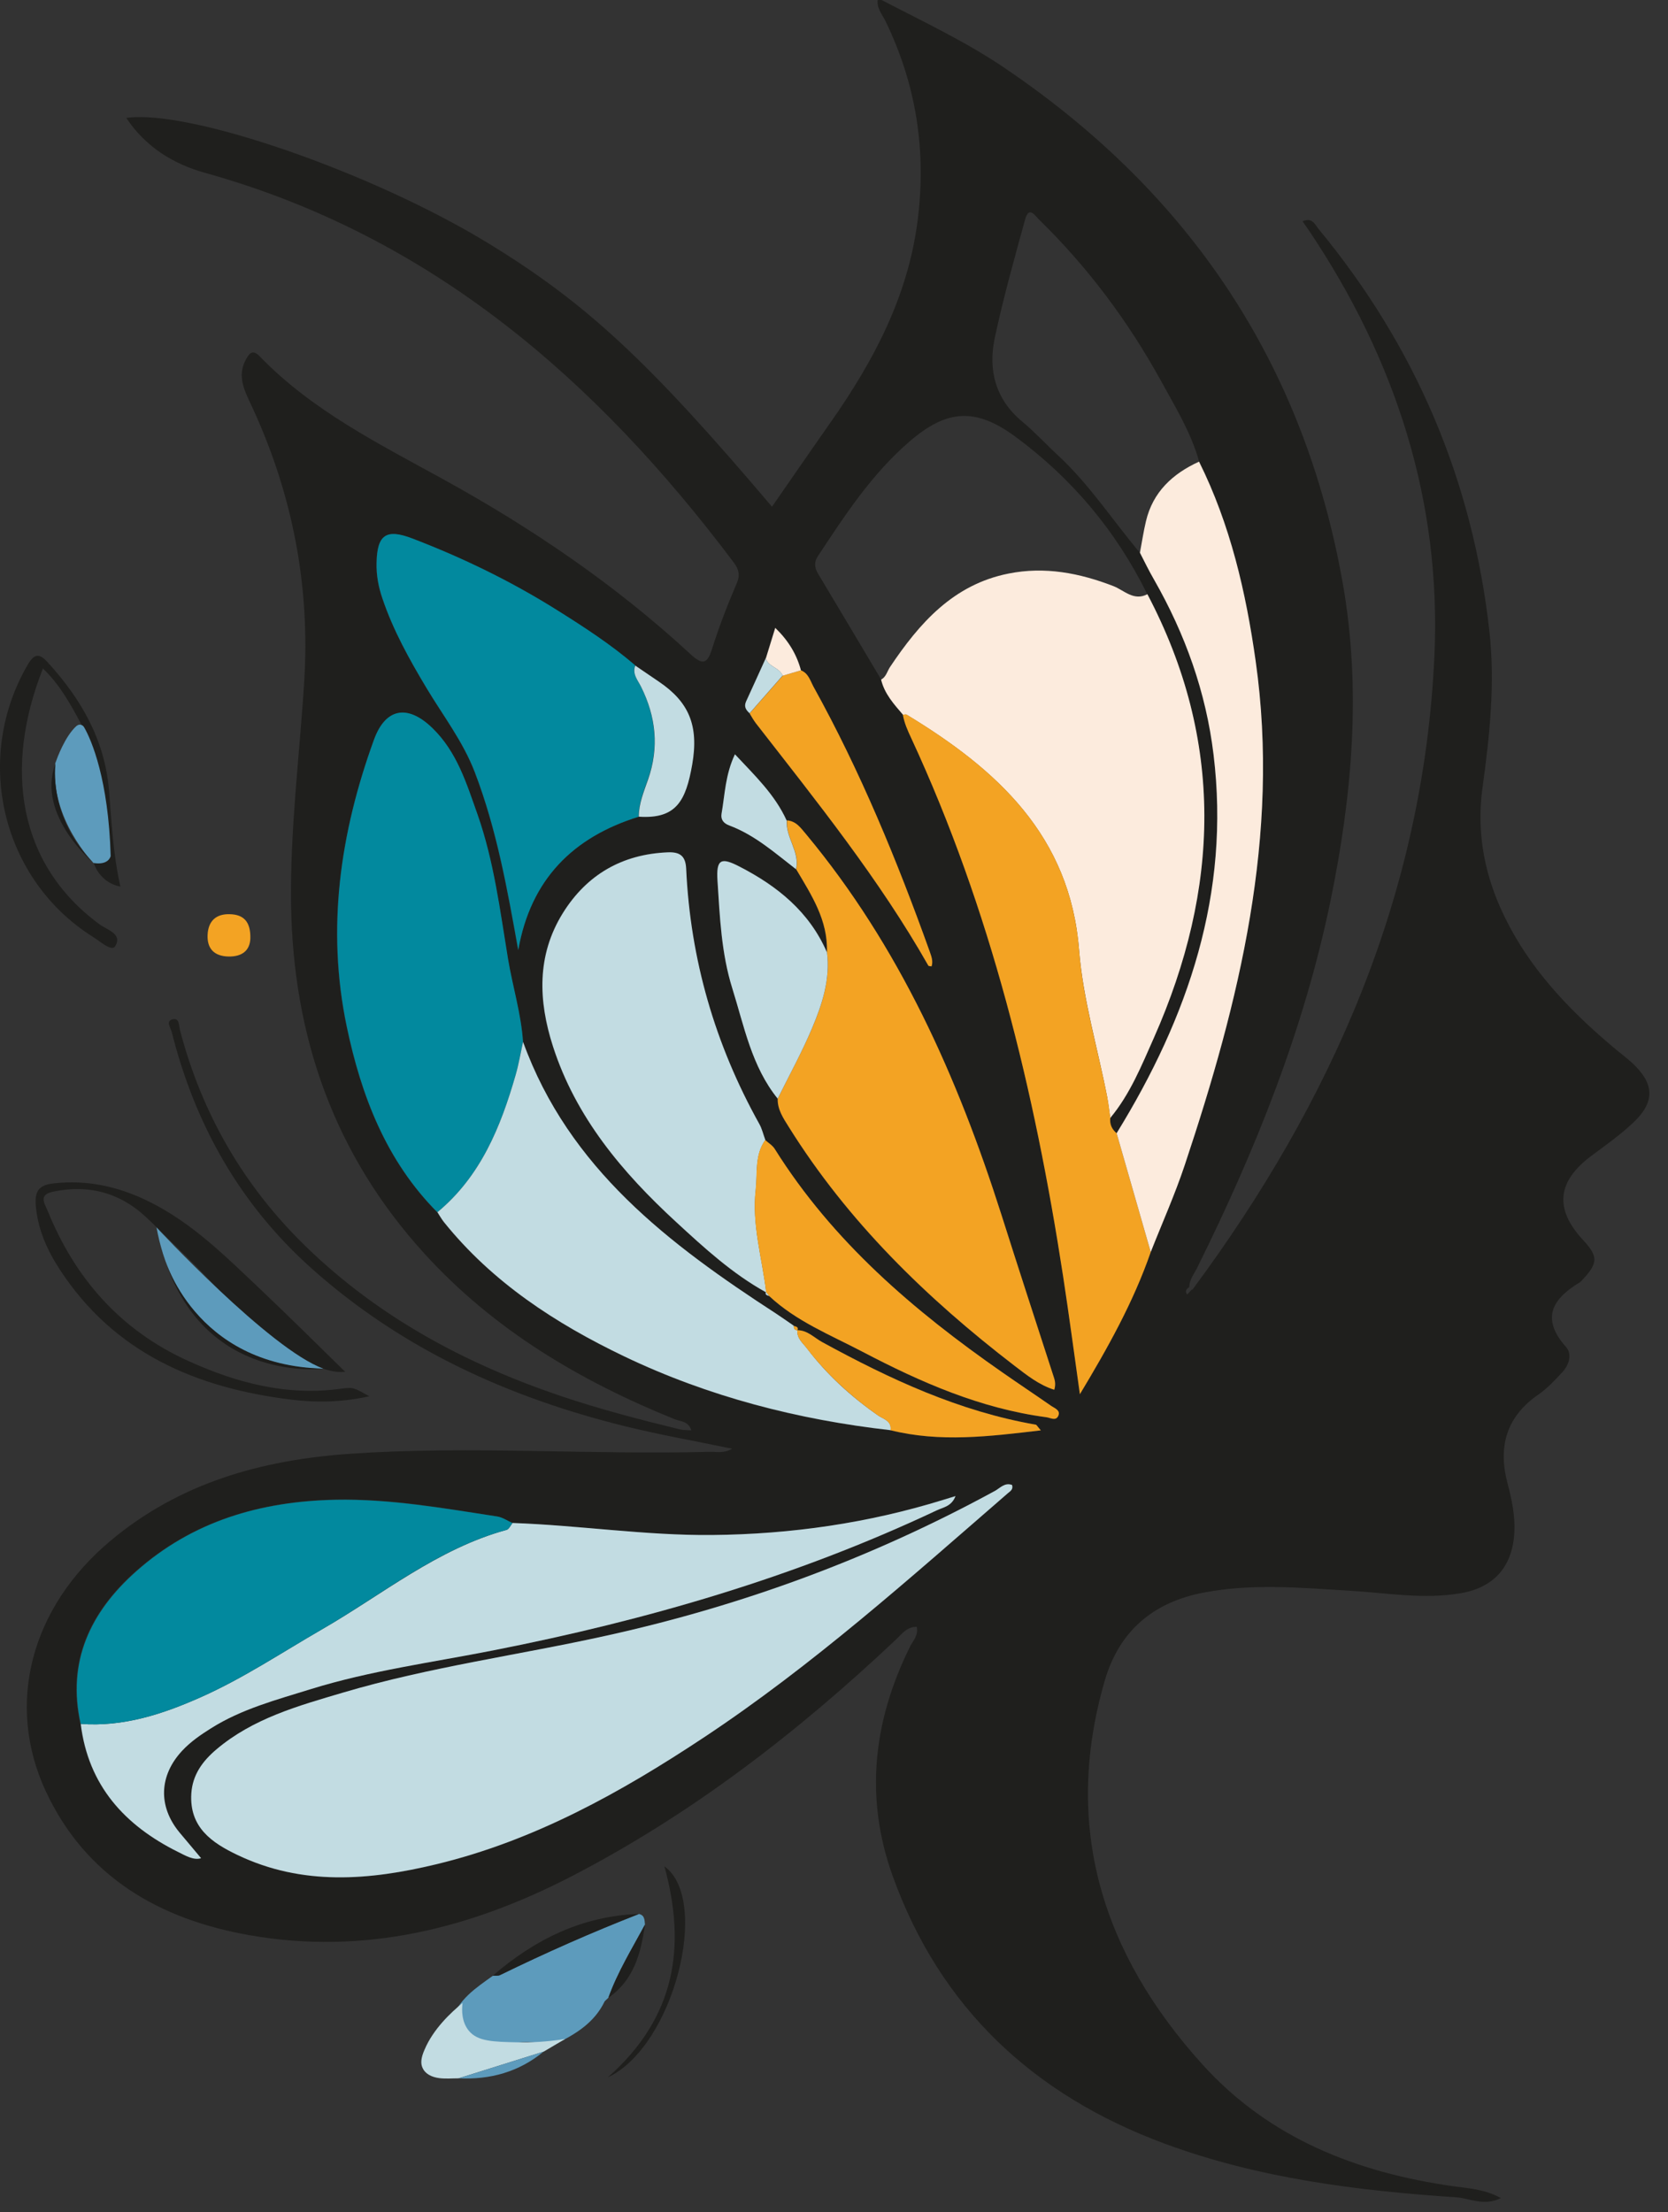 <?xml version="1.0" encoding="UTF-8"?> <svg xmlns="http://www.w3.org/2000/svg" width="46" height="61" viewBox="0 0 46 61" fill="none"><rect x="0" y="0" width="46" height="61" fill="#333333" stroke="none"/><path d="M32.883 35.565C36.739 30.368 39.255 24.648 39.557 18.106C39.757 13.816 38.484 9.908 36.097 6.354C36.041 6.274 35.986 6.193 35.922 6.103C36.186 5.984 36.258 6.184 36.365 6.316C39.038 9.551 40.617 13.258 41.077 17.429C41.234 18.859 41.081 20.294 40.885 21.715C40.668 23.303 41.094 24.724 41.923 26.056C42.609 27.15 43.507 28.048 44.486 28.874C44.66 29.023 44.847 29.159 45.018 29.317C45.622 29.878 45.648 30.381 45.052 30.947C44.694 31.287 44.286 31.577 43.89 31.87C42.945 32.573 42.86 33.33 43.651 34.186C44.077 34.645 44.077 34.824 43.643 35.288C43.617 35.314 43.596 35.343 43.566 35.361C42.809 35.82 42.485 36.352 43.188 37.144C43.358 37.335 43.277 37.629 43.094 37.829C42.89 38.05 42.681 38.276 42.438 38.446C41.541 39.059 41.306 39.893 41.575 40.906C41.694 41.353 41.787 41.8 41.762 42.264C41.711 43.196 41.204 43.775 40.289 43.932C39.263 44.111 38.242 43.924 37.22 43.864C35.88 43.783 34.535 43.66 33.198 43.915C31.807 44.179 30.866 44.971 30.466 46.346C29.291 50.398 30.415 53.888 33.16 56.927C34.999 58.961 37.408 59.906 40.072 60.285C40.493 60.344 40.932 60.361 41.392 60.612C40.923 60.846 40.536 60.617 40.161 60.591C37.42 60.408 34.701 60.068 32.105 59.106C28.512 57.774 25.929 55.377 24.618 51.73C23.839 49.568 24.082 47.452 25.095 45.409C25.175 45.243 25.333 45.103 25.282 44.86C25.014 44.856 24.878 45.048 24.72 45.201C22.005 47.763 19.076 50.027 15.748 51.747C12.96 53.185 10.032 53.917 6.887 53.364C4.409 52.93 2.375 51.768 1.268 49.406C0.14 46.988 0.856 44.328 3.035 42.498C4.941 40.894 7.202 40.259 9.64 40.089C12.947 39.859 16.259 40.123 19.57 40.034C19.757 40.029 19.957 40.085 20.191 39.949C19.187 39.74 18.221 39.57 17.267 39.336C14.046 38.544 11.096 37.212 8.593 34.977C6.618 33.211 5.38 31.015 4.737 28.461C4.707 28.342 4.563 28.159 4.758 28.108C4.95 28.057 4.933 28.282 4.963 28.406C5.571 30.717 6.721 32.709 8.44 34.377C10.449 36.327 12.841 37.608 15.471 38.497C16.544 38.859 17.638 39.144 18.736 39.412C18.834 39.438 18.94 39.434 19.064 39.442C18.987 39.178 18.753 39.2 18.595 39.131C15.991 38.076 13.62 36.671 11.709 34.573C9.223 31.845 8.083 28.606 8.027 24.941C7.997 22.881 8.261 20.843 8.389 18.795C8.555 16.148 8.066 13.624 6.95 11.215C6.759 10.802 6.521 10.385 6.784 9.908C6.887 9.725 6.976 9.632 7.167 9.832C8.606 11.317 10.436 12.232 12.215 13.211C14.675 14.565 16.978 16.131 19.042 18.038C19.387 18.357 19.51 18.302 19.642 17.876C19.834 17.272 20.064 16.676 20.315 16.093C20.417 15.859 20.374 15.697 20.238 15.514C16.45 10.475 11.879 6.499 5.657 4.767C4.771 4.52 4.018 4.052 3.482 3.252C5.218 3.001 10.291 4.763 13.479 6.716C16.165 8.359 17.884 9.955 21.29 13.973C21.834 13.19 22.366 12.415 22.907 11.645C24.086 9.964 25.031 8.193 25.303 6.108C25.554 4.171 25.273 2.341 24.422 0.587C24.333 0.4 24.175 0.234 24.205 0H24.311C25.465 0.6 26.64 1.149 27.721 1.885C32.807 5.329 35.965 10.032 37.033 16.097C37.548 19.029 37.288 21.945 36.693 24.839C35.961 28.393 34.62 31.721 33.015 34.96C32.93 35.131 32.798 35.288 32.798 35.492C32.717 35.544 32.671 35.603 32.739 35.697C32.781 35.65 32.828 35.603 32.871 35.556L32.883 35.565ZM21.115 18.153C20.932 18.553 20.753 18.949 20.57 19.349C20.502 19.489 20.57 19.583 20.668 19.672C20.723 19.762 20.774 19.855 20.838 19.94C22.52 22.102 24.239 24.239 25.597 26.627C25.605 26.644 25.656 26.644 25.686 26.648C25.733 26.503 25.686 26.371 25.635 26.239C24.737 23.728 23.724 21.268 22.43 18.936C22.337 18.77 22.29 18.566 22.085 18.485C21.966 18.038 21.741 17.659 21.375 17.31C21.281 17.621 21.196 17.884 21.115 18.153ZM21.988 36.684C22.026 36.582 21.941 36.586 21.885 36.561C21.728 36.45 21.57 36.339 21.409 36.233C18.451 34.318 15.684 32.224 14.42 28.734C14.369 27.955 14.135 27.21 14.007 26.448C13.786 25.107 13.616 23.75 13.164 22.46C12.867 21.609 12.603 20.74 11.926 20.085C11.241 19.417 10.628 19.523 10.309 20.404C9.376 22.975 8.993 25.61 9.559 28.312C9.96 30.219 10.645 32.011 12.058 33.432C12.117 33.522 12.168 33.615 12.232 33.696C13.569 35.361 15.31 36.497 17.208 37.403C19.536 38.519 21.996 39.153 24.554 39.438C25.92 39.778 27.274 39.617 28.704 39.442C28.606 39.331 28.585 39.289 28.563 39.285C26.452 38.914 24.541 38.029 22.681 37.012C22.46 36.888 22.273 36.676 21.988 36.68V36.684ZM21.119 35.624C21.085 35.714 21.158 35.718 21.209 35.739C21.958 36.437 22.898 36.812 23.784 37.276C25.384 38.118 27.031 38.838 28.849 39.08C28.959 39.093 29.108 39.195 29.18 39.042C29.249 38.889 29.087 38.838 28.989 38.77C28.538 38.459 28.082 38.153 27.636 37.842C25.197 36.144 22.962 34.237 21.362 31.683C21.298 31.585 21.187 31.517 21.098 31.436C21.043 31.287 21.009 31.13 20.932 30.994C19.71 28.802 19.029 26.456 18.915 23.95C18.898 23.605 18.74 23.49 18.412 23.503C17.148 23.549 16.174 24.116 15.514 25.18C14.79 26.342 14.837 27.597 15.242 28.853C15.876 30.815 17.157 32.334 18.638 33.696C19.413 34.407 20.187 35.126 21.119 35.637V35.624ZM31.432 15.241C31.564 15.488 31.687 15.739 31.824 15.986C32.683 17.489 33.254 19.081 33.462 20.804C33.926 24.635 32.764 28.044 30.789 31.249C30.657 31.138 30.593 30.998 30.615 30.823C31.164 30.168 31.479 29.381 31.819 28.61C33.633 24.507 33.769 20.425 31.636 16.378C30.777 14.637 29.559 13.19 28.002 12.041C26.908 11.236 26.116 11.287 25.095 12.164C24.047 13.062 23.303 14.203 22.554 15.339C22.443 15.505 22.464 15.663 22.566 15.829C23.145 16.795 23.72 17.761 24.294 18.727C24.388 19.119 24.648 19.404 24.899 19.698C24.937 19.927 25.031 20.132 25.129 20.34C27.32 25.061 28.529 30.057 29.317 35.173C29.483 36.258 29.627 37.348 29.781 38.433C30.547 37.161 31.253 35.892 31.734 34.514C32.049 33.713 32.402 32.926 32.675 32.109C34.177 27.601 35.309 23.035 34.628 18.221C34.36 16.318 33.93 14.454 33.066 12.717C32.841 11.913 32.402 11.207 32.007 10.483C31.104 8.849 29.998 7.367 28.661 6.061C28.546 5.95 28.376 5.665 28.27 6.052C27.972 7.138 27.665 8.227 27.431 9.33C27.248 10.211 27.453 11.011 28.189 11.624C28.538 11.913 28.849 12.254 29.185 12.564C30.044 13.36 30.683 14.348 31.432 15.237V15.241ZM17.51 18.349C16.837 17.77 16.097 17.293 15.352 16.825C14.092 16.037 12.76 15.386 11.373 14.854C10.645 14.573 10.398 14.752 10.381 15.518C10.372 15.859 10.436 16.186 10.543 16.506C10.841 17.378 11.283 18.178 11.756 18.97C12.215 19.736 12.764 20.442 13.092 21.302C13.697 22.881 13.986 24.52 14.288 26.201C14.629 24.265 15.786 23.09 17.612 22.524C18.651 22.592 18.91 22.081 19.081 21.085C19.268 20.004 18.987 19.357 18.166 18.804C17.948 18.655 17.727 18.506 17.51 18.357V18.349ZM21.443 30.296C21.434 30.598 21.596 30.832 21.745 31.07C23.375 33.688 25.546 35.799 27.976 37.663C28.312 37.923 28.648 38.191 29.07 38.323C29.125 38.14 29.07 38.029 29.036 37.91C28.559 36.437 28.082 34.965 27.61 33.488C26.401 29.695 24.801 26.103 22.23 23.009C22.081 22.83 21.958 22.639 21.694 22.622C21.37 21.907 20.817 21.383 20.268 20.796C20 21.362 19.991 21.911 19.898 22.439C19.868 22.6 19.957 22.703 20.11 22.758C20.817 23.022 21.37 23.52 21.953 23.967C22.371 24.673 22.83 25.371 22.8 26.244C22.315 25.133 21.439 24.431 20.396 23.89C19.877 23.622 19.749 23.686 19.787 24.277C19.851 25.277 19.889 26.286 20.196 27.248C20.523 28.295 20.732 29.398 21.447 30.287L21.443 30.296ZM2.217 47.533C2.426 49.236 3.431 50.334 4.907 51.07C5.112 51.172 5.333 51.304 5.537 51.24C5.337 51.006 5.133 50.768 4.937 50.525C4.346 49.806 4.38 48.955 5.014 48.278C5.248 48.031 5.52 47.84 5.805 47.661C6.652 47.129 7.614 46.873 8.555 46.58C10.198 46.069 11.905 45.839 13.586 45.511C17.812 44.681 21.924 43.494 25.827 41.647C26.001 41.566 26.235 41.541 26.342 41.255C26.201 41.298 26.108 41.328 26.01 41.357C23.933 42.004 21.809 42.307 19.634 42.328C17.787 42.345 15.965 42.064 14.126 41.996C13.982 41.932 13.845 41.838 13.697 41.813C12.22 41.583 10.747 41.319 9.236 41.353C7.167 41.396 5.295 41.949 3.737 43.332C2.486 44.443 1.834 45.809 2.213 47.529L2.217 47.533ZM27.908 40.953C27.708 40.877 27.58 41.034 27.435 41.115C24.069 42.949 20.506 44.269 16.761 45.099C14.331 45.639 11.849 45.967 9.457 46.678C8.219 47.044 6.972 47.393 5.959 48.248C5.588 48.563 5.308 48.938 5.273 49.457C5.214 50.389 5.84 50.815 6.546 51.155C8.334 52.006 10.177 51.858 12.032 51.411C14.735 50.759 17.118 49.431 19.404 47.916C22.409 45.929 25.086 43.528 27.797 41.174C27.857 41.119 27.942 41.072 27.908 40.957V40.953Z" fill="#1F1F1D"></path><path d="M4.154 33.684C3.405 32.922 2.511 32.641 1.46 32.862C1.055 32.947 1.23 33.19 1.311 33.381C2.073 35.263 3.332 36.688 5.197 37.531C6.533 38.136 7.921 38.502 9.41 38.293C9.755 38.246 9.759 38.267 10.185 38.502C9.419 38.672 8.716 38.68 8.031 38.595C5.422 38.276 3.154 37.314 1.651 35.011C1.302 34.475 1.043 33.905 0.987 33.245C0.957 32.854 1.06 32.679 1.477 32.632C2.409 32.526 3.273 32.722 4.094 33.126C5.286 33.709 6.218 34.641 7.167 35.539C7.963 36.293 8.738 37.063 9.521 37.829C8.925 37.88 8.478 37.497 7.967 37.301C7.15 36.663 6.397 35.956 5.686 35.203C5.192 34.684 4.669 34.19 4.158 33.684H4.154Z" fill="#1F1F1D"></path><path d="M17.617 52.777C17.783 52.811 17.774 52.947 17.787 53.071C17.434 53.734 17.034 54.377 16.778 55.088L16.787 55.079C16.749 55.114 16.715 55.148 16.676 55.186C16.391 55.782 15.863 56.101 15.297 56.373C14.965 56.352 14.629 56.284 14.306 56.322C13.586 56.403 12.956 56.275 12.454 55.718C12.641 55.13 13.127 54.816 13.591 54.483C13.659 54.479 13.739 54.492 13.795 54.462C15.046 53.849 16.319 53.288 17.617 52.781V52.777Z" fill="#5D9BBC"></path><path d="M2.231 19.953C1.941 19.408 1.643 18.872 1.184 18.434C0.098 21.179 0.49 23.839 2.754 25.495C2.958 25.643 3.388 25.754 3.175 26.095C3.078 26.248 2.758 25.954 2.563 25.835C0.043 24.247 -0.745 20.919 0.766 18.327C0.949 18.016 1.086 18.012 1.315 18.263C2.243 19.28 2.899 20.413 3.009 21.83C3.078 22.69 3.12 23.554 3.32 24.448C3.235 24.43 3.031 24.384 2.848 24.209C2.682 24.056 2.614 23.881 2.584 23.796C2.707 23.801 2.907 23.792 2.992 23.664C3.052 23.575 3.035 23.469 3.026 23.426C2.809 22.183 2.975 21.353 2.231 19.953Z" fill="#1F1F1D"></path><path d="M12.646 57.31C12.471 57.31 12.292 57.327 12.118 57.305C11.888 57.276 11.726 57.178 11.658 57.033C11.594 56.905 11.607 56.748 11.709 56.518C11.948 55.952 12.433 55.496 12.756 55.233C12.731 55.433 12.731 55.756 12.927 55.995C13.169 56.292 13.591 56.305 14.306 56.318C14.625 56.322 15.063 56.309 15.587 56.224C15.391 56.339 15.191 56.458 14.995 56.573" fill="#C2DCE2"></path><path d="M16.762 57.284C18.647 55.62 18.924 53.662 18.324 51.466C19.601 52.385 18.583 56.433 16.762 57.284Z" fill="#1F1F1D"></path><path d="M17.617 52.777C16.319 53.283 15.046 53.849 13.795 54.458C13.736 54.488 13.659 54.471 13.591 54.479C14.748 53.479 16.059 52.832 17.617 52.777Z" fill="#1F1F1D"></path><path d="M6.904 25.882C6.891 26.201 6.687 26.384 6.299 26.376C5.908 26.367 5.708 26.159 5.725 25.78C5.742 25.405 5.95 25.197 6.338 25.209C6.725 25.218 6.916 25.422 6.904 25.882Z" fill="#F3A323"></path><path d="M16.778 55.088C17.034 54.373 17.43 53.734 17.787 53.071C17.676 53.854 17.485 54.598 16.778 55.088Z" fill="#1F1F1D"></path><path d="M12.646 57.31C13.429 57.063 14.207 56.82 14.991 56.573C14.31 57.135 13.518 57.352 12.646 57.31Z" fill="#5D9BBC"></path><path d="M27.912 40.953C27.946 41.068 27.865 41.119 27.801 41.17C25.086 43.524 22.409 45.924 19.408 47.912C17.122 49.427 14.735 50.755 12.036 51.406C10.181 51.853 8.338 52.006 6.55 51.151C5.843 50.815 5.218 50.389 5.277 49.453C5.311 48.934 5.592 48.559 5.963 48.244C6.976 47.384 8.223 47.039 9.461 46.673C11.857 45.963 14.335 45.635 16.765 45.094C20.51 44.264 24.069 42.949 27.439 41.111C27.584 41.03 27.712 40.872 27.912 40.949V40.953Z" fill="#C2DCE2"></path><path d="M31.641 16.382C33.773 20.43 33.641 24.511 31.824 28.614C31.483 29.381 31.168 30.168 30.619 30.828C30.59 30.636 30.568 30.445 30.534 30.253C30.274 28.904 29.87 27.576 29.759 26.205C29.513 23.043 27.491 21.217 25.005 19.71C24.98 19.693 24.937 19.71 24.903 19.71C24.652 19.417 24.392 19.132 24.299 18.74C24.435 18.668 24.465 18.519 24.541 18.399C25.354 17.182 26.291 16.118 27.814 15.816C28.81 15.616 29.772 15.799 30.713 16.165C31.002 16.28 31.27 16.582 31.641 16.386V16.382Z" fill="#FCEBDD"></path><path d="M12.062 33.428C10.649 32.007 9.964 30.215 9.564 28.308C8.998 25.605 9.381 22.966 10.313 20.4C10.632 19.519 11.245 19.413 11.93 20.081C12.607 20.74 12.867 21.609 13.169 22.456C13.624 23.75 13.79 25.103 14.011 26.444C14.139 27.21 14.373 27.955 14.424 28.729C14.356 29.036 14.305 29.342 14.22 29.644C13.807 31.079 13.258 32.437 12.062 33.428Z" fill="#02899E"></path><path d="M14.135 41.996C15.974 42.06 17.8 42.345 19.643 42.328C21.818 42.307 23.942 42 26.019 41.357C26.117 41.328 26.21 41.298 26.351 41.255C26.244 41.54 26.006 41.566 25.836 41.647C21.933 43.49 17.821 44.681 13.595 45.511C11.914 45.843 10.207 46.069 8.564 46.58C7.623 46.873 6.662 47.125 5.815 47.661C5.529 47.84 5.253 48.031 5.023 48.278C4.389 48.959 4.355 49.806 4.946 50.525C5.146 50.768 5.351 51.002 5.546 51.24C5.342 51.304 5.121 51.172 4.916 51.07C3.44 50.338 2.435 49.236 2.227 47.537C3.406 47.623 4.487 47.269 5.546 46.797C6.713 46.278 7.768 45.571 8.866 44.937C10.543 43.975 12.058 42.711 13.969 42.187C14.037 42.17 14.08 42.064 14.135 41.996Z" fill="#C2DCE2"></path><path d="M21.699 22.622C21.958 22.639 22.082 22.83 22.235 23.009C24.806 26.103 26.406 29.695 27.615 33.488C28.083 34.965 28.564 36.437 29.041 37.91C29.079 38.029 29.13 38.14 29.075 38.323C28.653 38.191 28.317 37.918 27.981 37.663C25.555 35.799 23.384 33.688 21.75 31.07C21.601 30.832 21.439 30.593 21.448 30.296C21.767 29.649 22.116 29.015 22.397 28.351C22.678 27.686 22.903 26.993 22.805 26.248C22.835 25.371 22.375 24.677 21.958 23.971C22.069 23.486 21.66 23.094 21.703 22.622H21.699Z" fill="#F3A323"></path><path d="M21.128 35.637C20.196 35.122 19.417 34.407 18.646 33.696C17.165 32.334 15.88 30.811 15.25 28.853C14.846 27.597 14.799 26.346 15.522 25.18C16.182 24.12 17.157 23.554 18.421 23.503C18.753 23.49 18.906 23.605 18.923 23.95C19.038 26.456 19.719 28.802 20.941 30.994C21.017 31.13 21.051 31.287 21.107 31.436C20.809 31.853 20.894 32.347 20.843 32.811C20.732 33.769 21.021 34.697 21.132 35.637H21.128Z" fill="#C2DCE2"></path><path d="M17.617 22.52C15.791 23.086 14.633 24.26 14.293 26.197C13.991 24.516 13.701 22.877 13.097 21.298C12.769 20.442 12.22 19.736 11.76 18.966C11.288 18.178 10.841 17.378 10.547 16.501C10.437 16.182 10.377 15.859 10.386 15.514C10.403 14.748 10.645 14.569 11.377 14.85C12.765 15.382 14.097 16.029 15.357 16.82C16.106 17.289 16.846 17.77 17.515 18.344C17.43 18.578 17.587 18.753 17.676 18.932C18.085 19.762 18.179 20.604 17.868 21.489C17.753 21.817 17.613 22.149 17.613 22.511L17.617 22.52Z" fill="#02899E"></path><path d="M12.062 33.428C13.258 32.436 13.807 31.079 14.22 29.644C14.306 29.346 14.357 29.036 14.425 28.729C15.689 32.224 18.46 34.313 21.413 36.229C21.575 36.335 21.728 36.446 21.89 36.556C21.89 36.624 21.911 36.68 21.992 36.68C21.971 36.901 22.141 37.033 22.256 37.182C22.805 37.906 23.469 38.51 24.214 39.029C24.359 39.131 24.597 39.174 24.563 39.438C22.005 39.148 19.541 38.514 17.217 37.403C15.319 36.493 13.578 35.36 12.241 33.696C12.177 33.615 12.126 33.522 12.067 33.432L12.062 33.428Z" fill="#C2DCE2"></path><path d="M24.904 19.706C24.938 19.706 24.98 19.693 25.006 19.706C27.491 21.213 29.513 23.039 29.76 26.201C29.866 27.572 30.271 28.9 30.535 30.249C30.573 30.44 30.594 30.632 30.62 30.823C30.599 30.998 30.662 31.138 30.794 31.249C31.109 32.343 31.42 33.432 31.735 34.526C31.258 35.905 30.547 37.174 29.781 38.446C29.628 37.361 29.483 36.271 29.317 35.186C28.53 30.07 27.317 25.073 25.129 20.353C25.031 20.145 24.938 19.936 24.899 19.71L24.904 19.706Z" fill="#F3A323"></path><path d="M14.135 41.996C14.08 42.06 14.037 42.166 13.969 42.187C12.054 42.707 10.539 43.971 8.866 44.937C7.768 45.571 6.708 46.278 5.546 46.797C4.486 47.269 3.405 47.623 2.226 47.537C1.843 45.814 2.499 44.452 3.75 43.337C5.308 41.949 7.18 41.4 9.249 41.357C10.76 41.328 12.232 41.592 13.709 41.817C13.858 41.838 13.995 41.936 14.139 42L14.135 41.996Z" fill="#02899E"></path><path d="M31.735 34.526C31.42 33.432 31.109 32.343 30.794 31.249C32.769 28.044 33.935 24.635 33.467 20.804C33.258 19.081 32.684 17.484 31.828 15.986C31.688 15.744 31.564 15.492 31.437 15.241C31.492 14.952 31.535 14.658 31.603 14.373C31.794 13.565 32.339 13.062 33.067 12.73C33.931 14.467 34.361 16.331 34.629 18.233C35.31 23.047 34.178 27.614 32.675 32.121C32.403 32.939 32.05 33.726 31.735 34.526Z" fill="#FCEBDD"></path><path d="M21.129 35.637C21.018 34.697 20.729 33.769 20.839 32.811C20.89 32.351 20.805 31.853 21.103 31.436C21.192 31.517 21.307 31.585 21.367 31.683C22.967 34.237 25.202 36.144 27.641 37.842C28.092 38.157 28.547 38.459 28.994 38.77C29.088 38.834 29.254 38.889 29.186 39.042C29.117 39.195 28.969 39.093 28.854 39.08C27.036 38.838 25.389 38.114 23.789 37.276C22.904 36.812 21.959 36.437 21.214 35.739C21.184 35.701 21.154 35.663 21.124 35.624V35.637H21.129Z" fill="#F3A323"></path><path d="M22.805 26.248C22.903 26.993 22.677 27.686 22.396 28.351C22.116 29.015 21.767 29.649 21.447 30.296C20.728 29.406 20.524 28.304 20.196 27.257C19.894 26.295 19.851 25.286 19.787 24.286C19.749 23.694 19.881 23.63 20.396 23.898C21.439 24.435 22.316 25.141 22.801 26.252L22.805 26.248Z" fill="#C2DCE2"></path><path d="M22.09 18.485C22.294 18.566 22.346 18.77 22.435 18.936C23.729 21.273 24.742 23.733 25.64 26.239C25.687 26.376 25.738 26.503 25.691 26.648C25.657 26.64 25.61 26.644 25.602 26.627C24.244 24.235 22.524 22.102 20.843 19.94C20.779 19.855 20.728 19.762 20.673 19.672C20.975 19.327 21.282 18.978 21.584 18.634C21.754 18.582 21.92 18.536 22.09 18.485Z" fill="#F3A323"></path><path d="M24.558 39.438C24.592 39.174 24.354 39.131 24.209 39.029C23.469 38.506 22.805 37.901 22.251 37.182C22.141 37.033 21.971 36.906 21.988 36.68C22.273 36.68 22.456 36.893 22.681 37.012C24.541 38.029 26.452 38.919 28.563 39.285C28.589 39.289 28.606 39.331 28.704 39.442C27.274 39.612 25.92 39.778 24.554 39.438H24.558Z" fill="#F3A323"></path><path d="M17.617 22.52C17.617 22.158 17.758 21.826 17.872 21.498C18.183 20.608 18.09 19.766 17.681 18.94C17.592 18.757 17.43 18.587 17.519 18.353C17.736 18.502 17.958 18.651 18.175 18.8C18.996 19.357 19.277 20.004 19.09 21.081C18.915 22.077 18.656 22.588 17.621 22.52H17.617Z" fill="#C2DCE2"></path><path d="M21.698 22.622C21.66 23.094 22.064 23.486 21.954 23.971C21.37 23.52 20.817 23.026 20.111 22.762C19.962 22.707 19.872 22.605 19.898 22.443C19.991 21.915 20 21.366 20.268 20.8C20.817 21.387 21.37 21.911 21.694 22.626L21.698 22.622Z" fill="#C2DCE2"></path><path d="M22.09 18.485C21.92 18.536 21.754 18.582 21.584 18.634C21.499 18.404 21.192 18.395 21.12 18.157C21.201 17.889 21.286 17.621 21.38 17.314C21.741 17.663 21.971 18.042 22.09 18.489V18.485Z" fill="#FCEBDD"></path><path d="M21.119 18.153C21.192 18.395 21.498 18.404 21.583 18.629C21.281 18.974 20.975 19.323 20.672 19.668C20.575 19.578 20.511 19.489 20.575 19.344C20.758 18.949 20.936 18.549 21.119 18.148V18.153Z" fill="#C2DCE2"></path><path d="M21.124 35.624C21.154 35.663 21.184 35.701 21.213 35.739C21.162 35.718 21.09 35.714 21.124 35.624Z" fill="#C2DCE2"></path><path d="M21.992 36.684C21.907 36.684 21.89 36.633 21.89 36.561C21.945 36.582 22.03 36.582 21.992 36.684Z" fill="#F3A323"></path><path d="M4.316 33.845C4.316 33.845 7.432 37.199 8.917 37.74C8.917 37.74 5.07 37.935 4.316 33.845Z" fill="#5D9BBC"></path><path d="M4.524 34.654C4.524 34.654 5.333 37.659 8.921 37.74C8.921 37.74 5.614 38.174 4.524 34.654Z" fill="#1D1D1B"></path><path d="M2.115 20.017C2.179 19.957 2.277 19.979 2.32 20.055C2.524 20.408 2.992 21.498 3.052 23.605C3.039 23.66 2.958 23.86 2.575 23.796C2.575 23.796 1.379 22.583 1.524 21.06C1.524 21.047 1.524 21.034 1.532 21.026C1.571 20.915 1.792 20.302 2.111 20.017H2.115Z" fill="#5D9BBC"></path><path d="M1.528 21.06C1.528 21.06 1.32 22.549 2.58 23.796C2.58 23.796 0.996 22.481 1.528 21.06Z" fill="#1D1D1B"></path></svg> 